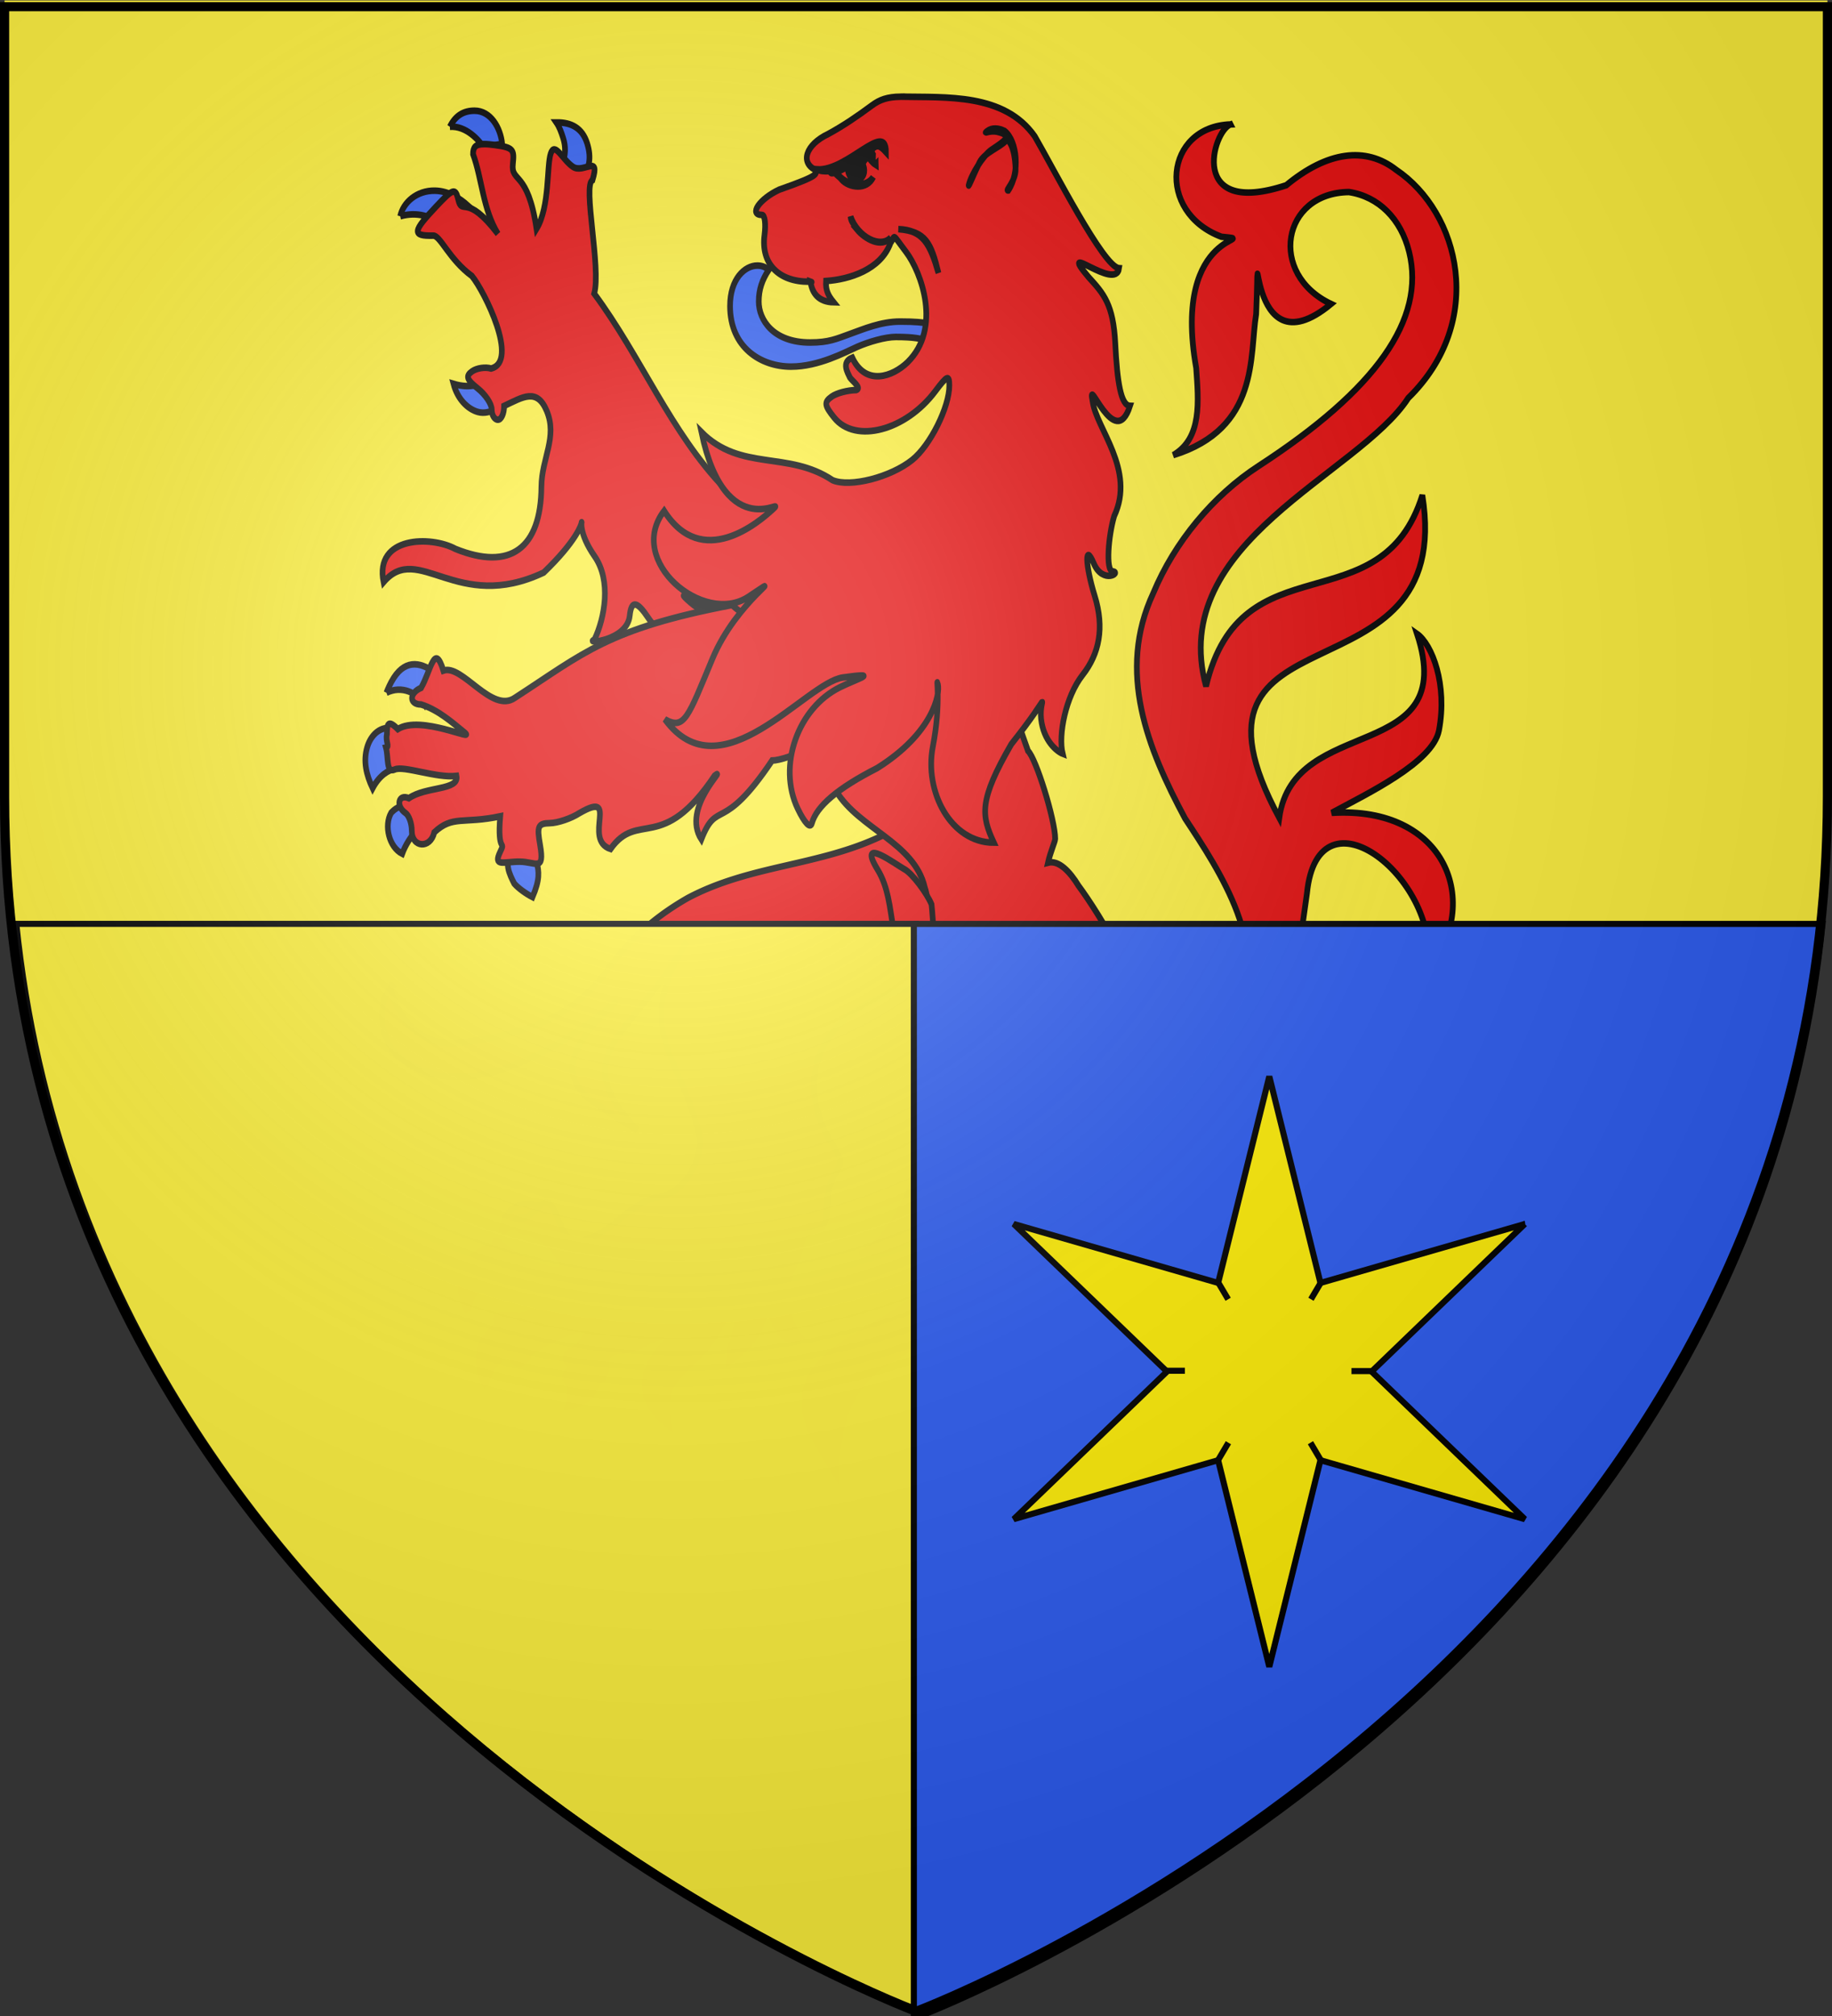<svg xmlns="http://www.w3.org/2000/svg" xmlns:xlink="http://www.w3.org/1999/xlink" height="660" width="600" version="1.0"><rect width="100%" height="100%" fill="#333333" stroke="none"/><defs><linearGradient id="b"><stop style="stop-color:white;stop-opacity:.314" offset="0"/><stop offset=".19" style="stop-color:white;stop-opacity:.251"/><stop style="stop-color:#6b6b6b;stop-opacity:.125" offset=".6"/><stop style="stop-color:black;stop-opacity:.125" offset="1"/></linearGradient><linearGradient id="a"><stop offset="0" style="stop-color:#fd0000;stop-opacity:1"/><stop style="stop-color:#e77275;stop-opacity:.659" offset=".5"/><stop style="stop-color:black;stop-opacity:.323" offset="1"/></linearGradient><radialGradient xlink:href="#b" id="c" gradientUnits="userSpaceOnUse" gradientTransform="matrix(1.353 0 0 1.349 -77.63 -85.747)" cx="221.445" cy="226.331" fx="221.445" fy="226.331" r="300"/></defs><g style="display:inline"><path style="fill:#fcef3c;fill-opacity:.994;fill-rule:evenodd;stroke:none;stroke-width:1px;stroke-linecap:butt;stroke-linejoin:miter;stroke-opacity:1" d="M300 656.492s298.5-112.32 298.5-397.772V.168H1.5V258.72C1.5 544.17 300 656.492 300 656.492z"/></g><g style="display:inline"><g style="stroke:#000;stroke-opacity:1;stroke-width:1.855"><g style="fill:#e20909;fill-opacity:1;stroke:#000;stroke-width:.926;stroke-miterlimit:4;stroke-dasharray:none;stroke-opacity:1;display:inline"><path style="fill:#e20909;fill-opacity:1;stroke:#000;stroke-width:.926;stroke-miterlimit:4;stroke-dasharray:none;stroke-opacity:1" d="M248.016 281.579c-.062-.507-.018-1.292.676-2.324 1.519-2.259 4.486-2.025 6.672-.796-.576.585-1.435 1.807-1.578 2.72-1.914-1.305-3.906-.82-5.77.4M242.559 292.915c-1.076-1.353-2.022-4.533-.295-6.83 1.27-1.692 2.992-2.203 4.422-2.386-.48 1.956-.085 3.197.25 4.329-2.3.484-4.269 2.647-4.377 4.887M260.752 300.11c-1.684 0-2.763 2.246-2.767 2.228.914 1.01 1.343 1.93.629 4.1 2.405-.076 5.02-2.054 4.774-4.1 0 0-.937-2.229-2.636-2.229" transform="matrix(2.035 0 0 2.293 -340.254 -242.3)"/><path style="fill:#e20909;fill-opacity:1;stroke:#000;stroke-width:.926;stroke-miterlimit:4;stroke-dasharray:none;stroke-opacity:1" d="M314.477 222.976c-1.174.076-2.736.71-5.407 2.063-10.17 4.308-21.139 4.106-31.187 8.843-6.28 3.192-9.932 6.637-13.016 10.39-5.777 7.028-13.891 9.116-23.191 10.244-9.895 1.447-12.42-9.207-11.324-8.04-2.624 2.177-2.093 7.592.968 10 15.645 11.474 42.902-14.93 32.657-5.656-6.484 5.87-5.853 9.908 0 12.875 1.457 1.114 5.456 3.155 5.718 3.25-11.674-11.062-.89-12.938 8.032-26.844-8.806 12.732-1.123 15.87 2 27.594.72 4.345-3.424 8.906-6.782 8.906-1.027 0-3.652 1.334-5.812 2.969-2.16 1.635-4.676 2.985-5.594 3-5.408 1.73-4.047-7.813-7.844-4.469-.68.82-1.866 1.5-2.656 1.5s-1.152.45-.812 1c.34.55 1.235 1 2 1 .764 0 2.566 1.078 4 2.406 5.123 5.852-5.405 1.628-7.75-.187-1.585-1.383-1.75-1.373-1.75.281 0 1.005-.771 2.644-1.688 3.656-1.588 1.755-1.506 1.866 1.75 1.813 6.896 1.655 12.74 2.458 4.156 4-4.338-.285-4.642-.082-2.843 1.906.933 1.031 1.566 2.438 1.406 3.125-.486 2.082 2.3 2.358 2.844.281 3.09-2.058 12.726-6.024 8.093-1.218-.902.932-2.28.945-2.218 1.906.062.96 1.07 1.169 2.468 1.937 3.013 1.656 4.032 1.882 4.032-.968 0-1.336.701-1.976 2.25-2 1.237-.02 3.375-.652 4.75-1.438 12.41-4.724-9.055 3.86 3.125 12.094-2.037-9.058 5.803-6.66 9.937-17.594 2.445 2.409-.331 5.768-.312 8.5 2.251-1.252 5.599-4.283 5.75-7.25-.049-9.483.039 6.445 5.78 3.75-2.457-2.777-3.065-6.412-.75-10.781 1.362-2.045.242-3.667 2.688-4.406 1.793-.255 2.296-.99 2.344-3.5.034-1.744.666-3.89 1.406-4.782 1.152-1.387.996-2.098-1.062-4.843-7.454-12.045 3.627-20.938 15.125-21.688 5.026 0 5.208-.094 3.625-1.844-2.06-2.276-2.125-4.011-.156-6.187 1.824-2.016.252-5.248-3.125-10.719-1.961-3.176-2.453-2.43-2.5-3.25-.047-.82 1.586.052 2.312-.031 2.115-.242 2.19-.12.406-1.156a3.091 3.091 0 0 0-1.843-.438z" transform="matrix(2.035 0 0 2.293 -340.254 -242.3)"/><path style="fill:#e20909;fill-opacity:1;stroke:#000;stroke-width:.926;stroke-miterlimit:4;stroke-dasharray:none;stroke-opacity:1" d="M245.464 303.624c-1.076-1.353-2.022-4.533-.296-6.83 1.272-1.692 2.993-2.203 4.423-2.386-.48 1.956-.085 3.196.25 4.328-2.3.484-4.269 2.648-4.377 4.888" transform="matrix(2.035 0 0 2.293 -340.254 -242.3)"/></g><g style="fill:#e20909;fill-opacity:1;stroke:#000;stroke-width:.926;stroke-miterlimit:4;stroke-dasharray:none;stroke-opacity:1;display:inline"><path style="fill:#e20909;fill-opacity:1;stroke:#000;stroke-width:.926;stroke-miterlimit:4;stroke-dasharray:none;stroke-opacity:1" d="M482.313 61.563c-10.59.332-12.069 12.507-1.459 16.041 6.922.65-8.097-1.48-4.063 18.74.357 4.669.99 10-3.697 12.437 13.927-3.82 12.248-14.247 13.344-20.125.779-16.62-2.18 8.977 12.057-1.459-10.158-4.271-7.943-15.874 2.88-15.978 4.77.64 8.38 3.824 9.688 8.562 2.657 9.624-5.292 19.636-24.25 30.563-7.329 4.224-13.532 10.879-16.938 18.156-5.897 11.219-.892 22.19 5.125 32.156 5.514 7.415 14.227 19.015 7.906 27.938-5.03 5.354-13.186 1.559-18.469-8.625-1.836-3.54-4.958-7.776-6.593-9.719-1.321-1.923-3.142-3.704-4.906-3.281.39-1.554 1.156-3.01 1.156-3.406 0-2.688-3.065-11.476-4.375-12.563-5.05-12.264-1.618-10.872-14.085-14.823-1.853.447-8.818 8.342-12.821 10.199-2.305 1.07-2.397 9.435-3.938 10.405 3.631 5.332 12.55 7.338 14.219 13.688.754 1.983.622 4.245-.5 8.625-1.916 7.476-1.755 10.565 0 15.187 3.106 9.792-2.146 25.545-10 28.594 12.197-1.1 10.81-7.213 13.094-11.469 2.195 2.837 1.378 11.282-1.47 15.281-6.831 8.054-25.765 9.267-19.043 22.216l3.7 5.472c.488-24.31 21.473-11.454 23.469-34.656 6.88 10.138 1.263 23.714 2.781 19.187 3.604-4.005 6.133-8.872 3.097-15.545-3.035-6.674-5.119-10.24-5.097-11.205 2.195 2.926 7.726 8.739 13.063 10.875 5.243 1.571 9.345 6.408 10.875 12.781 1.505 6.276.716 11.084-2.25 13.782-2.849 2.59-7.368 3.435-8.844 1.656-3.616-2.742-1.968.14-2.98 2.09-1.147 1.381 1.093 5.203 2.386 3.91.347-.347 2.211-.726 4.156-.844 1.945-.118 4.463-1.005 5.563-2 3.13-2.833 2.326-.223-.875 2.844-1.573 1.507-4.161 2.893-5.75 3.063-1.59.169-2.706.698-2.469 1.187.237.489.898 2.144 1.469 3.656 1.29 3.418 2.37 3.503 3.187.25.345-1.375 1.352-2.5 2.219-2.5.867 0 2.633-.991 3.906-2.187 1.885-1.77 2.313-1.867 2.313-.563 0 .881-1.238 2.56-2.75 3.75-3.394 2.67-3.436 3.273-.25 3.5 1.375.098 3.175.338 4 .563.958.261 1.522-.286 1.562-1.563.08-2.54 3.161-8.5 4.406-8.5.52 0 .702.606.407 1.375-.78 2.03 1.173 2.843 2.625 1.094.68-.819 1.837-1.469 2.562-1.469 2.211 0 2.83-2.225 1-3.562-1.59-1.163-1.605-1.511-.156-4.313.864-1.67 1.473-4.097 1.656-5.344.284-1.924-.226-2.273.063-2.28.289-.009.338 1.268 1.094 2.25 1.882 2.445 2.58 2.847 3.78-.313 1.476-3.881 1.26-4.871-2-8.281-1.65-1.727-2.997-3.714-2.968-4.407 2.228 1.42 7.937 2.806 11.7 2.729-11.1-10.588-3.712-2.71 2.95-10.501 6.662-7.79 3.957-14.11 10.455-12.208-8.101-9.049-8.722 15.231-25.136 4.293-1.32-2.33-.143-5.253-3.313-6.094-6.026-.01-12.749-7.716-14.625-16.813-.428-7.373-10.563-7.569-10.062-17.343 10.077 10.045 8.474 20.332 27.776 18.92 9.36 2.2 8.222-5.803 16.208-7.858-4.923-2.521-6.366.296-8.984-.031 1.4-2.516 3.037-13.267 3.521-16.404 1.79-16.017 21.88-1.848 19.425 11.06 8.894-9.762 2.949-23.578-15.432-22.549 5.655-2.732 16.282-7.19 17.256-11.782 1.386-6.53-1.087-12.264-3.532-13.783 6.91 18.761-19.85 11.29-22.175 26.286-19.063-31.426 28.568-15.398 23.03-46.078-6.643 18.844-29.198 6.17-34.812 27.281-6.346-20.65 24.52-30.2 32.55-41.16 12.62-10.956 8.262-26.487-1.925-32.558-4.933-3.424-11.154-2.632-17.719 2.187-15.934 4.664-11.797-7.756-8.969-8.688z" transform="matrix(2.035 0 0 2.293 -578.502 -100.429)"/><path style="fill:#e20909;fill-opacity:1;stroke:#000;stroke-width:.926;stroke-miterlimit:4;stroke-dasharray:none;stroke-opacity:1" d="M454.927 250.409c-.437-.244-1.265-.426-2.005-.426-3.598 0-4.058 3.469-1.769 8.06.512-1.23 1.32-1.665 2.219-1.924-.947-2.165-.185-4.845 1.555-5.71M456.118 260.859a5.437 5.437 0 0 0-1.726.659c-.854.905-1.526 2.073-1.526 4.43 0 1.86.91 3.44 1.963 3.77 1.41-2.686 2.912-4.093 3.675-4.671.722-2.325-.153-4.584-2.386-4.188M465.635 266.71c1.55-.23 3.042.406 4.672 1.633-.404 2.036-.458 3.995.136 5.76-3.317-.894-5.698-2.401-6.921-4.121-.354-1.333.067-2.969 2.113-3.272M478.34 260.193c.374.856.524 1.833-.233 4.188 1.15.634 4.376.261 5.75-1.423.287-.354.86-1.327.916-2.336-.155-.856-.876-1.784-1.474-2.272-.771-.628-3.296-.527-4.96 1.843" transform="matrix(2.035 0 0 2.293 -578.502 -100.429)"/></g><path d="M285.438 252.394c7.01 9.875 1.836 23.197 13.534 27.25 4.947 1.714 5.344-6.867 4.11-17.495-1.597-3.24-6.344-8.742-8.886-9.901-2.542-1.16-15.767-9.73-8.758.146z" style="fill:#e20909;fill-opacity:1;stroke:#000;stroke-width:1.855;stroke-miterlimit:4;stroke-dasharray:none;stroke-opacity:1;display:inline" transform="matrix(1 0 0 1.162 2.008 -8.553)"/><path d="M301.96 98.488c-1.874-.29-4.079-.524-9.176-.524-6.308 0-12.065 2.138-16.447 3.492-4.392 1.358-6.848 2.404-13.026 2.404-12.098 0-16.817-6.392-16.817-11.543 0-3.385 1.109-6.104 3.235-8.902-.999-.874-2.374-1.231-3.694-1.231-4.16 0-8.944 3.786-8.944 11.394 0 11.674 10.071 17.077 19.99 17.077 9.089 0 17.756-4.09 21.615-5.56 3.872-1.46 9.284-2.799 12.662-2.799 6.056 0 8.26.48 10.949 1.16.049-.307.11-.888.11-1.387 0-1.564-.203-2.605-.457-3.581M182.465 46.358c-.688-1.878-1.306-3.29-2.261-4.502 4.936-.04 8.51 1.576 10.096 5.903 1.54 4.203.527 7.26-1.372 9.401-2.664-2.111-4.502-3.074-6.95-3.473 1.394-2.477 1.281-5.161.487-7.33M145.327 43.074c1.842-3.215 4.568-4.519 8.084-4.519 5.272 0 8.528 4.762 9.054 9.401-2.45.124-3.966.66-5.499 1.661-1.99-2.86-6.397-6.878-11.64-6.543M129.072 68.296c.94-3.884 5.394-7.294 11.328-7.21 4.762.067 8.475 2.393 10.703 4.096-4.565.889-7.401 3.217-8.56 5.352-3.12-2.118-7.886-3.63-13.471-2.238M158.435 113.986c1.387 2.074 2.11 3.363 6.351 5.457-1.465 1.637-5.944 5.066-10.332 3.971-3.352-.836-6.615-3.641-7.936-7.91 5.828 1.525 9.18.014 11.917-1.518" style="fill:#2d5cf0;fill-opacity:1;stroke:#000;stroke-width:1.855;stroke-miterlimit:4;stroke-dasharray:none;stroke-opacity:1;display:inline" transform="matrix(1 0 0 1.162 2.008 -8.553)"/><path d="M156.482 47.962c-2.779.017-3.56.847-3.56 2.837 2.94 6.947 3.197 15.427 8.138 22.45-10.416-11.745-11.68-5.004-12.971-9.621-.953-3.406-1.629-3.23-7.312 1.974-7.61 6.966-7.968 8.29-.89 8.141 2.312-.049 5.182 6.675 12.673 11.394 4.074 4.266 15.515 24.069 6.275 26.044-1.91-.484-4.709-.12-6.231.802-2.184 1.322-1.767 2.344 1.844 4.81 2.518 1.721 4.578 4.355 4.578 5.922 0 1.567.915 2.899 2.034 2.899 1.12 0 2.035-1.749 2.035-3.886 6.126-2.487 10.741-5.143 13.926 1.357 3.652 7.455-1.64 13.379-1.717 21.402-.17 17.438-10.206 23.782-28.169 17.517-7.942-3.713-26.602-3.626-23.527 9.375 11.424-11.54 23.888 8.913 52.457-2.708 21.743-18.044 5.802-18.079 16.693-4.546 5.483 6.813 3.319 17.273-.076 23.425-3.707 1.358 10.721.455 11.553-6.735.533-4.6 2.572-3.865 5.914.432 3.15 4.05 3.765 3.367 12.018 1.789 5.049-.966 8.52-.818 8.71-2.53.192-1.71-1.05 1.227-7.947-4.317-8.924-7.172 42.83 25.802 48.19-2.078 3.235-16.936-6.712-22.858-30.005-26.355-.254-1.403.392 1.517-5.977-2.96-17.347-15.438-27.17-36.88-42.539-54.708 2.311-7.17-3.827-30.655-.572-31.95 2.643-7.496-2.892-1.785-6.359-3.762-3.466-1.977-5.947-7.25-7.312-3.762-1.365 3.487-.26 15.017-4.642 21.217-2.886-16.66-8.433-12.888-7.757-18.318.493-3.967.224-4.602-5.977-5.305-1.412-.16-2.571-.252-3.498-.246z" style="fill:#e20909;fill-opacity:1;stroke:#000;stroke-width:1.855;stroke-miterlimit:4;stroke-dasharray:none;stroke-opacity:1;display:inline" transform="matrix(1 0 0 1.162 2.008 -8.553)"/><path d="M124.957 212.437c-3.33.187-5.723 2.56-6.71 5.452-1.338 3.918-.334 7.694 1.78 11.546 2.418-3.9 5.296-4.998 6.952-5.41 1.994-2.69 2.287-9.389-2.022-11.588M124.546 202.54c.46-1.027 1.236-2.647 2.416-4.215 4.14-5.503 9.465-4.296 14.011-1.042-2.37 2.835-3.624 5.49-4.214 8.185-2.16-2.757-7.055-5.142-12.213-2.928M132.103 234.956c-2.864-1.429-5.178.687-5.99 1.382-2.416 3.596-.723 9.668 3.598 11.563 1.053-2.475 2.855-4.85 4.454-6.31.565-3.053 0-5.607-2.061-6.635M166.44 247.864c-3.947 1.94-1.435 6.044-.026 8.438 1.288 1.293 3.877 2.888 5.981 3.805 2.45-4.988 2.161-7.052 1.346-9.982-2.495-2.626-4.986-3.399-7.3-2.261" style="fill:#2d5cf0;fill-opacity:1;stroke:#000;stroke-width:1.855;stroke-miterlimit:4;stroke-dasharray:none;stroke-opacity:1;display:inline" transform="matrix(1 0 0 1.162 2.008 -8.553)"/><path d="M237.757 177.817c-40.736 6.686-48.707 13.648-71.076 26.114-7.599 4.648-17.251-9.534-23.476-7.64-2.915-8.102-4.079.038-7.3 4.865-3.95 1.47-3.95 4.687 0 4.687 5.494 1.482 10.124 4.984 14.244 7.895 3.997 2.824-14.391-5.06-21.874-.962-3.233-2.804-3.56-1.382-3.56 1.455-.53 2.04 1.007 3.563-.319 3.763.889 2.722-.038 7.338 2.862 6.167 2.9-1.17 13.669 2.475 20.238 1.809.96 4.113-10.015 2.915-15.597 6.271-3.464-1.29-4.361 2.227-1.08 4.194 1.119.671 2.034 2.89 2.034 4.996 0 4.799 6.1 5.166 7.376.432 6.026-4.86 9.368-2.29 21.585-4.511-1.032 10.696 1.927 6.594.034 9.939-2.502 4.424 1.143 2.817 6.36 2.837 5.215.02 8.213 3.004 6.676-4.688-1.094-5.302-.717-6.106 3.242-6.168 2.49-.038 6.868-1.285 9.666-2.837 13.378-6.673.857 7.489 10.153 10.119 9.088-11.035 16.874 1.546 34.102-20.666 4.505-2.906-10.996 9.082-4.365 17.95 5.3-11.595 6.683-1.097 23.187-22.205 4.497 0 22.76-6 24.688-14.716l15.716-23.336c-2.434-18.825-34.246 9.79-53.516-5.764z" style="fill:#e20909;fill-opacity:1;stroke:#000;stroke-width:1.855;stroke-miterlimit:4;stroke-dasharray:none;stroke-opacity:1;display:inline" transform="matrix(1 0 0 1.162 2.008 -8.553)"/><path d="M292.949 34.603c-4.378.073-6.815.818-9.41 2.467-4.687 2.984-9.207 5.653-14.244 8.019-7.47 3.027-9.455 8.224-3.879 10.3-.75 1.073 1.97 1.144-12.272 5.427-6.483 2.628-10.01 7.093-5.596 7.093.926 0 1.304 2.525.827 5.675-1.215 8.028 4.598 13.172 14.561 13.137.059 0 .309.021.509.062-.004-.02.003-.042 0-.062.76.244.405.143 0 .062.583 3.287 2.688 5.636 7.567 5.736-1.817-1.941-2.659-3.413-2.48-5.983 7.619-.452 17.928-3.185 21.11-10.732 1.744-2.12.218-2.989 5.087 2.529 4.983 5.646 11.78 21.507.509 31.085-4.914 4.09-13.714 6.812-18.122-1.295-3.686 1.269-1.476 4.257-.763 5.613.84 1.04 3.92 2.912 2.098 3.515-2.798.034-6.441.848-8.075 1.85-2.543 1.56-2.422 2.44.826 5.922 6.92 7.416 23.448 3.681 33.129-7.463 3.849-4.431 4.57-4.678 4.578-1.604.017 6.077-6.259 16.905-12.145 20.97-7.092 4.9-20.287 7.811-26.07 5.736-14.624-8.41-30.104-2.366-42.984-13.569 7.938 32.415 28.43 17.753 23.484 21.683-4.727 3.754-23.306 17.379-35.693.521-12.594 14.055 12.965 32.497 27.533 24.24 14.37-8.145-3.715.946-11.7 17.393-7.985 16.447-9.153 20.258-15.579 17.084 18.425 21.58 45.972-10.314 58.309-11.78 12.337-1.466 5.374.068-.89 2.714-13.941 5.887-20.59 22.227-13.926 34.23 2.267 4.084 4.126 5.74 4.642 4.133 1.552-4.831 8.411-9.845 21.365-15.543 18.393-9.897 20.648-20.919 19.902-23.622-.76-2.757 1.187 5.03-1.653 17.578-2.85 12.6 5.848 27.045 19.982 27.045-4.124-7.72-4.943-11.854 5.707-27.723 14.448-15.689 8.976-13.396 9.769-7.148.792 6.249 5.274 9.214 7.063 9.81-1.49-5.302.984-16.099 6.504-22.153 5.52-6.053 7.217-13.317 4.006-22.265-3.211-8.948-3.299-15.185-.318-9.19 2.98 5.995 9.271 2.513 6.17 2.233-2.362-.214-1.337-10.171.506-15.555 7.098-13.066-5.93-24.738-7.058-32.381-1.922-8.285 7.265 14.602 12.263 1.304-2.99-.092-4.205-6.622-4.843-17.578-.638-10.957-3.714-13.959-8.755-18.697-10.629-10.864 8.958 4.213 10.008-2.5-5.05-.289-21.341-27.892-27.621-37.159-10.002-12.184-28.945-10.915-43.938-11.164z" style="fill:#e20909;fill-opacity:1;stroke:#000;stroke-width:1.855;stroke-miterlimit:4;stroke-dasharray:none;stroke-opacity:1;display:inline" transform="matrix(1 0 0 1.162 2.008 -8.553)"/><path d="M282.643 49.317c-10.174 7.312-12.291 2.967-12.65 6.577.08.374.694.335 1.522.1.304.714 1.326 1.012 2.221 2.042 2.325 2.205 8.159 3.03 10.234-.772-2.275 3.023-8.75 2.844-12.106-1.37 2.364-.76 4.964-2.255 4.15-1.835-1.056.545.376 5.171 3.336 3.89 1.99-.862 2.046-3.05 1.126-4.47 2.254-3.259 1.871-1.008 4.318.323 0 0-.075-2.147-.05-2.141-.884-.094-1.283-2.342-2.101-2.344zM327.05 44.293c4.153 2.84 5.044 11.78 1.144 16.737-1.196.161 2.54-2.638 2.411-6.048-.247-6.523-2.443-8.662-3.158-7.985-2.118 2.008-6.987 3.288-8.667 6.154-1.68 2.866-3.808 7.451-3.503 6.329.79-2.9 4.696-8.333 7.452-9.93 4.166-2.414 7.265-3.96 1.985-5.043-2.747-.563-4.958.842-3.359-.224 1.521-1.013 3.732-.864 5.694.01zM305.347 84.283c-2.43-8.58-4.139-11.712-13.138-12.367 8.044.255 10.394 4.19 13.138 12.367z" style="fill:#000;fill-opacity:1;stroke:#000;stroke-width:1.855;stroke-miterlimit:4;stroke-dasharray:none;stroke-opacity:1;display:inline" transform="matrix(1 0 0 1.162 2.008 -8.553)"/><path d="M274.28 54.29c10.77-3.123 9.304-8.449 13.86-4.104.023-8.957-12.746 5.442-22.52 4.897 1.182.857 6.643.784 8.66-.793zM278.705 72.036c2.432 2.537 7.996 5.412 11.039 2.23-3.397 3.237-10.85-.173-13.177-5.885.18 1.735 1.217 2.014 2.138 3.655z" style="fill:#000;fill-opacity:1;stroke:#000;stroke-width:1.855;stroke-miterlimit:4;stroke-dasharray:none;stroke-opacity:1;display:inline" transform="matrix(1 0 0 1.162 2.008 -8.553)"/></g><path style="fill:#fcef3c;fill-opacity:.996;fill-rule:evenodd;stroke:#000;stroke-width:2;stroke-linecap:butt;stroke-linejoin:miter;stroke-opacity:1;display:inline" d="M299.959 302.463H5.332C30.93 552.509 290.496 654.155 299.959 657.784V302.463z"/><path style="fill:#2d5cf0;fill-opacity:1;fill-rule:evenodd;stroke:#000;stroke-width:2;stroke-linecap:butt;stroke-linejoin:miter;stroke-opacity:1;display:inline" d="M299.292 302.47v356.963c.175.067 1.686.718 1.686.718s269.88-101.837 295.916-357.68H299.292z"/><g style="display:inline;stroke:#000;stroke-opacity:1;stroke-width:4.741"><g style="stroke:#000;stroke-opacity:1;stroke-width:5.151"><path d="M408.737 185.288 279.42 309.814 408.737 434.34l-172.5-49.728-43.186 174.254-43.184-174.254-172.501 49.728 129.316-124.526-129.316-124.526 172.5 49.728 43.185-174.254 43.185 174.254 172.5-49.728z" transform="matrix(.388 0 0 .388 340.803 328.82)" style="fill:#ffee06;fill-opacity:1;stroke:#000;stroke-width:5.151;stroke-miterlimit:4;stroke-dasharray:none;stroke-dashoffset:0;stroke-opacity:1;display:inline"/><path d="M370.451 331.596h17M212.834 331.315h17M335.831 392.044l8.655 14.632M257.685 256.375l8.654 14.632M344.907 256.375l-8.655 14.632M266.55 392.044l-8.655 14.632" style="fill:none;fill-opacity:.75;fill-rule:evenodd;stroke:#000;stroke-width:5.151;stroke-linecap:butt;stroke-linejoin:miter;stroke-miterlimit:4;stroke-dasharray:none;stroke-opacity:1;display:inline" transform="matrix(.388 0 0 .388 298.89 320.206)"/></g></g></g><path d="M300 658.5s298.5-112.32 298.5-397.772V2.176H1.5v258.552C1.5 546.18 300 658.5 300 658.5z" style="opacity:1;fill:url(#c) #000;fill-opacity:1;fill-rule:evenodd;stroke:none;stroke-width:1px;stroke-linecap:butt;stroke-linejoin:miter;stroke-opacity:1"/><path d="M300 658.5S1.5 546.18 1.5 260.728V2.176h597v258.552C598.5 546.18 300 658.5 300 658.5z" style="opacity:1;fill:none;fill-opacity:1;fill-rule:evenodd;stroke:#000;stroke-width:3;stroke-linecap:butt;stroke-linejoin:miter;stroke-miterlimit:4;stroke-dasharray:none;stroke-opacity:1"/></svg>